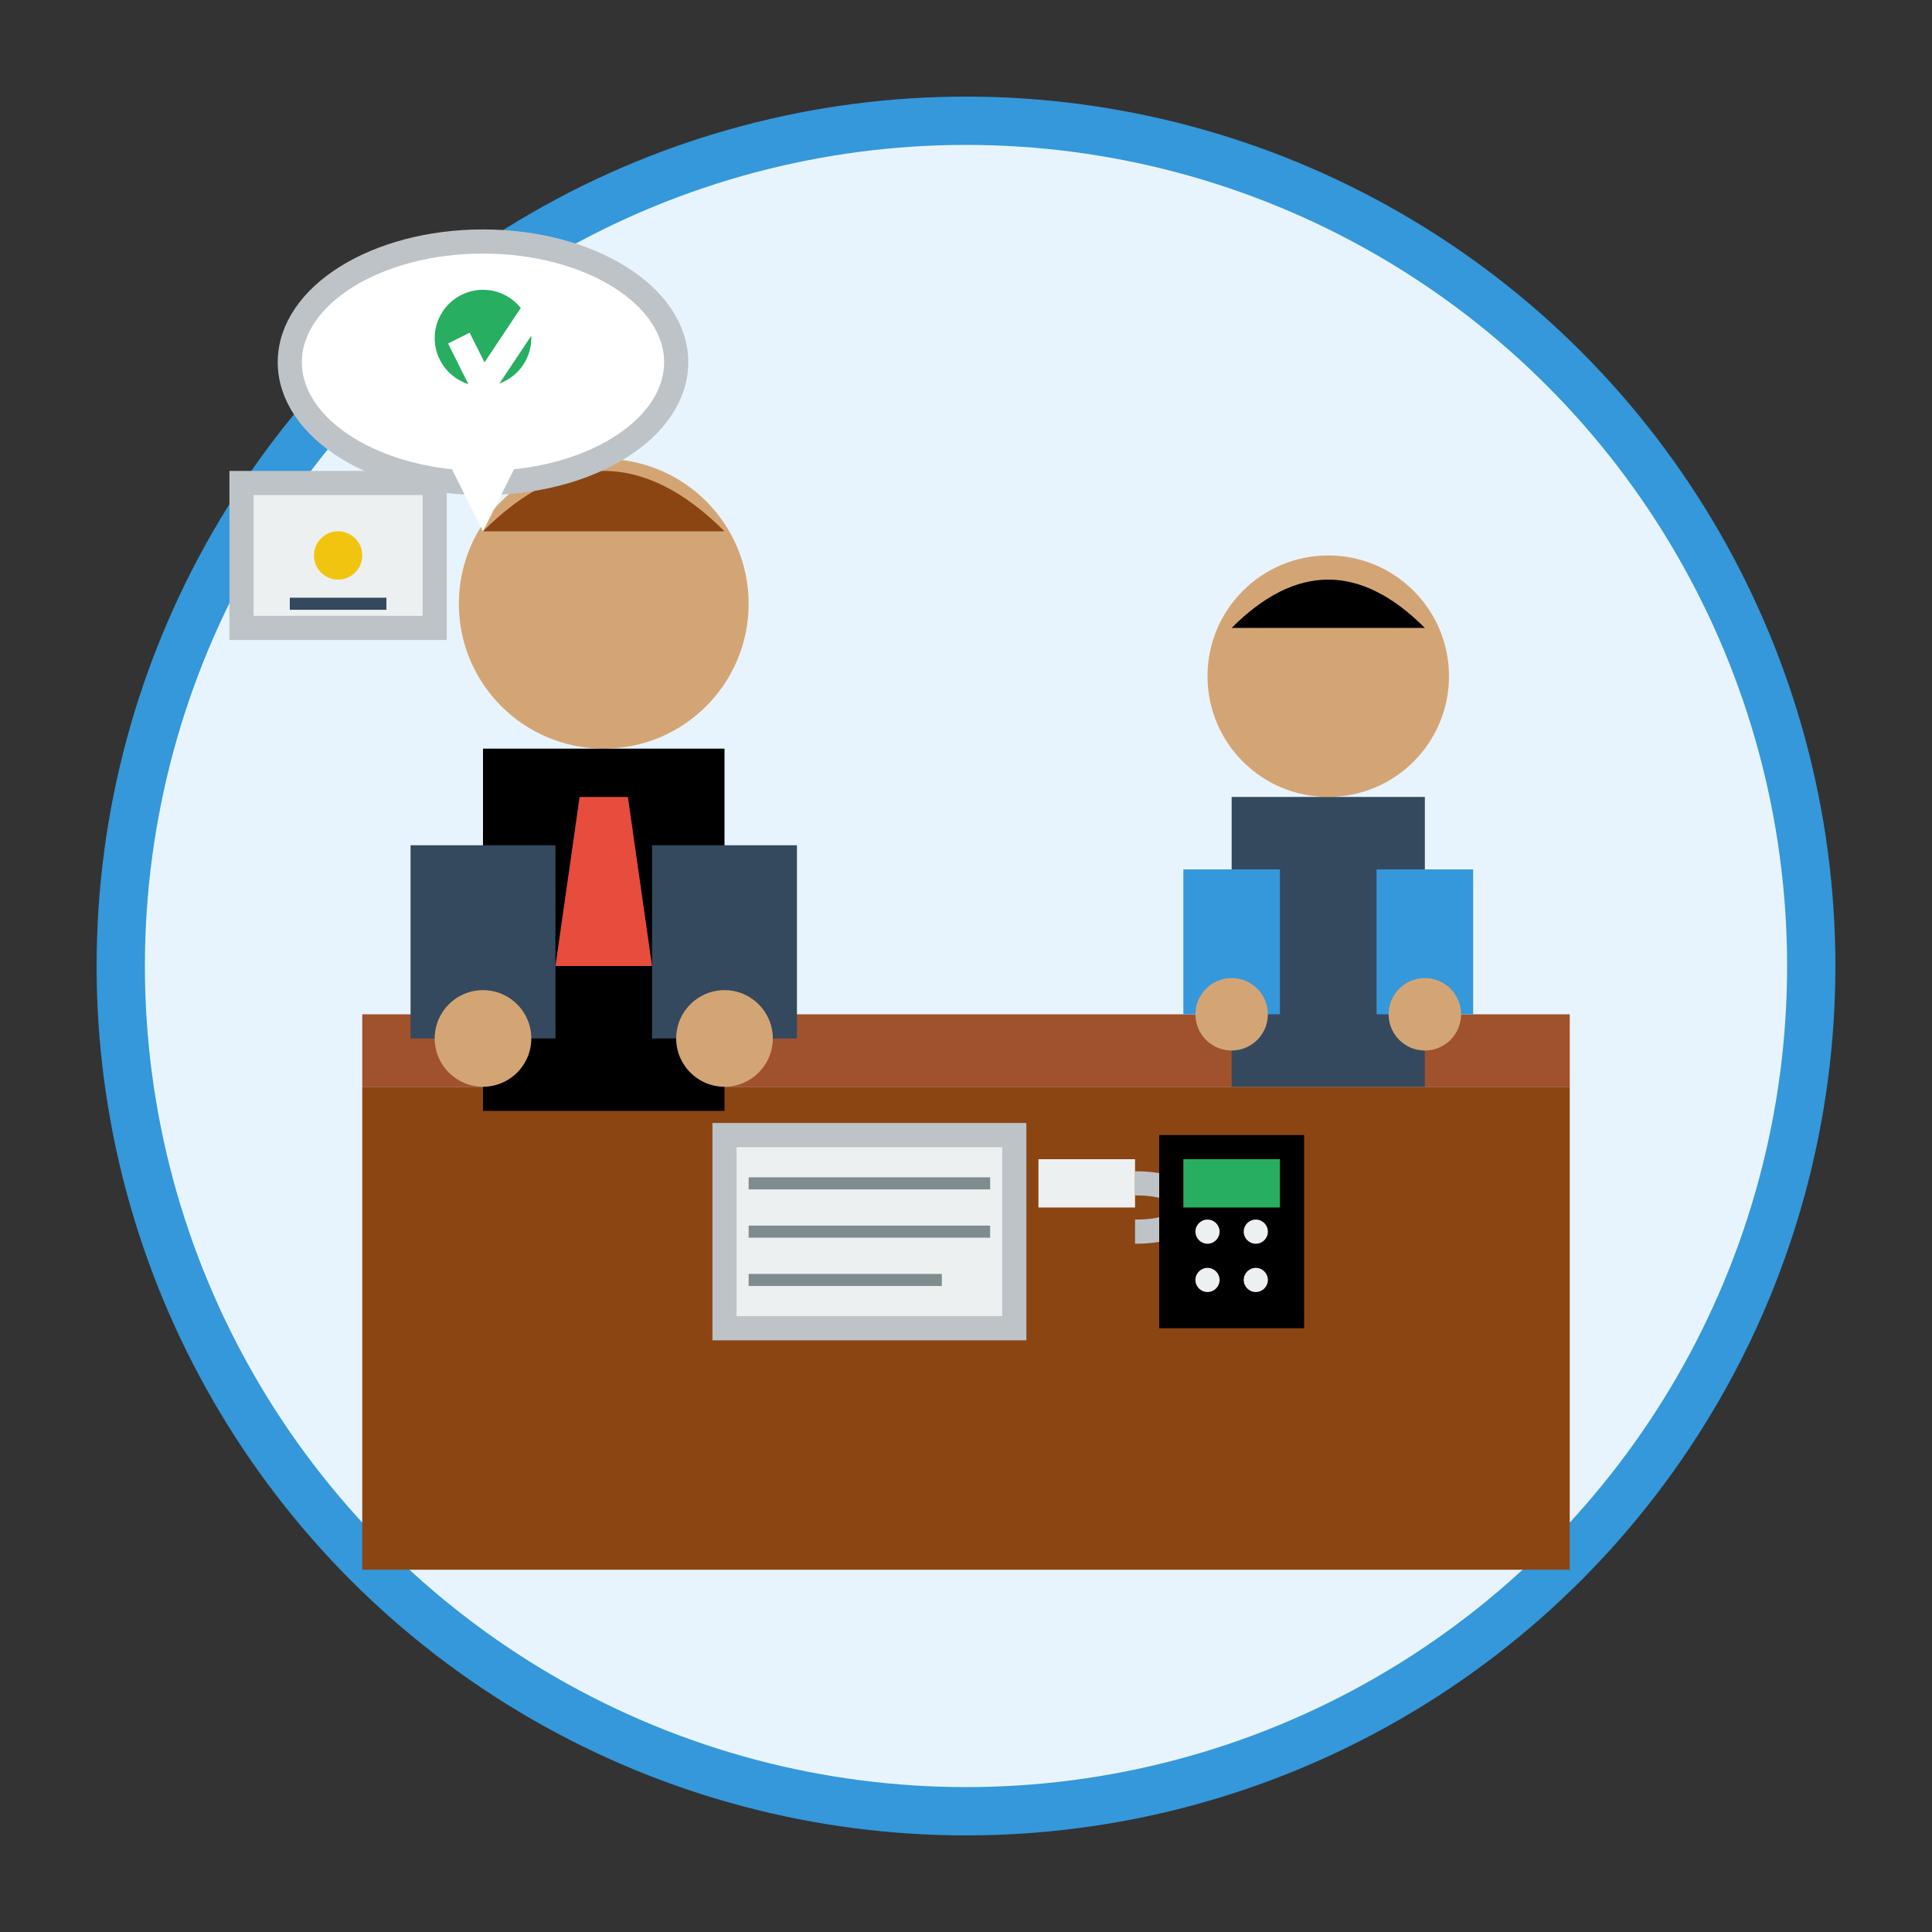 <svg width="80" height="80" viewBox="0 0 80 80" fill="none" xmlns="http://www.w3.org/2000/svg">
  <rect x="0" y="0" width="80" height="80" fill="#333333" stroke="none"/>
  <!-- Background circle -->
  <circle cx="40" cy="40" r="35" fill="#e8f4fd" stroke="#3498db" stroke-width="2"/>
  
  <!-- Consultation desk -->
  <rect x="15" y="45" width="50" height="20" fill="#8b4513"/>
  <rect x="15" y="42" width="50" height="3" fill="#a0522d"/>
  
  <!-- Advisor (left side) -->
  <g transform="translate(25, 25)">
    <!-- Head -->
    <circle cx="0" cy="0" r="6" fill="#d4a574"/>
    <!-- Hair -->
    <path d="M-5 -3 Q0 -8 5 -3" fill="#8b4513"/>
    <!-- Body -->
    <rect x="-5" y="6" width="10" height="15" fill="#000"/>
    <!-- Tie -->
    <polygon points="-1,8 1,8 2,15 -2,15" fill="#e74c3c"/>
    <!-- Arms -->
    <rect x="-8" y="10" width="6" height="8" fill="#34495e"/>
    <rect x="2" y="10" width="6" height="8" fill="#34495e"/>
    <!-- Hands -->
    <circle cx="-5" cy="18" r="2" fill="#d4a574"/>
    <circle cx="5" cy="18" r="2" fill="#d4a574"/>
  </g>
  
  <!-- Client (right side) -->
  <g transform="translate(55, 28)">
    <!-- Head -->
    <circle cx="0" cy="0" r="5" fill="#d4a574"/>
    <!-- Hair -->
    <path d="M-4 -2 Q0 -6 4 -2" fill="#000"/>
    <!-- Body -->
    <rect x="-4" y="5" width="8" height="12" fill="#34495e"/>
    <!-- Arms -->
    <rect x="-6" y="8" width="4" height="6" fill="#3498db"/>
    <rect x="2" y="8" width="4" height="6" fill="#3498db"/>
    <!-- Hands -->
    <circle cx="-4" cy="14" r="1.5" fill="#d4a574"/>
    <circle cx="4" cy="14" r="1.5" fill="#d4a574"/>
  </g>
  
  <!-- Documents on desk -->
  <rect x="30" y="47" width="12" height="8" fill="#ecf0f1" stroke="#bdc3c7"/>
  <line x1="31" y1="49" x2="41" y2="49" stroke="#7f8c8d" stroke-width="0.5"/>
  <line x1="31" y1="51" x2="41" y2="51" stroke="#7f8c8d" stroke-width="0.5"/>
  <line x1="31" y1="53" x2="39" y2="53" stroke="#7f8c8d" stroke-width="0.5"/>
  
  <!-- Coffee cup -->
  <ellipse cx="45" cy="50" rx="2" ry="1.5" fill="#8b4513"/>
  <rect x="43" y="48" width="4" height="2" fill="#ecf0f1"/>
  <path d="M47 49 Q49 49 49 50 Q49 51 47 51" stroke="#bdc3c7" fill="none"/>
  
  <!-- Speech bubble from advisor -->
  <g transform="translate(20, 15)">
    <ellipse cx="0" cy="0" rx="8" ry="5" fill="#ffffff" stroke="#bdc3c7"/>
    <polygon points="-2,3 0,7 2,3" fill="#ffffff"/>
    <!-- Question mark or check mark -->
    <circle cx="0" cy="-1" r="2" fill="#27ae60"/>
    <path d="M-1 -1 L0 1 L2 -2" stroke="#ffffff" stroke-width="1" fill="none"/>
  </g>
  
  <!-- Professional certificate/diploma on wall -->
  <rect x="10" y="20" width="8" height="6" fill="#ecf0f1" stroke="#bdc3c7"/>
  <circle cx="14" cy="23" r="1" fill="#f1c40f"/>
  <line x1="12" y1="25" x2="16" y2="25" stroke="#34495e" stroke-width="0.5"/>
  
  <!-- Calculator -->
  <rect x="48" y="47" width="6" height="8" fill="#000"/>
  <rect x="49" y="48" width="4" height="2" fill="#27ae60"/>
  <!-- Calculator buttons -->
  <circle cx="50" cy="51" r="0.5" fill="#ecf0f1"/>
  <circle cx="52" cy="51" r="0.5" fill="#ecf0f1"/>
  <circle cx="50" cy="53" r="0.5" fill="#ecf0f1"/>
  <circle cx="52" cy="53" r="0.5" fill="#ecf0f1"/>
</svg>
